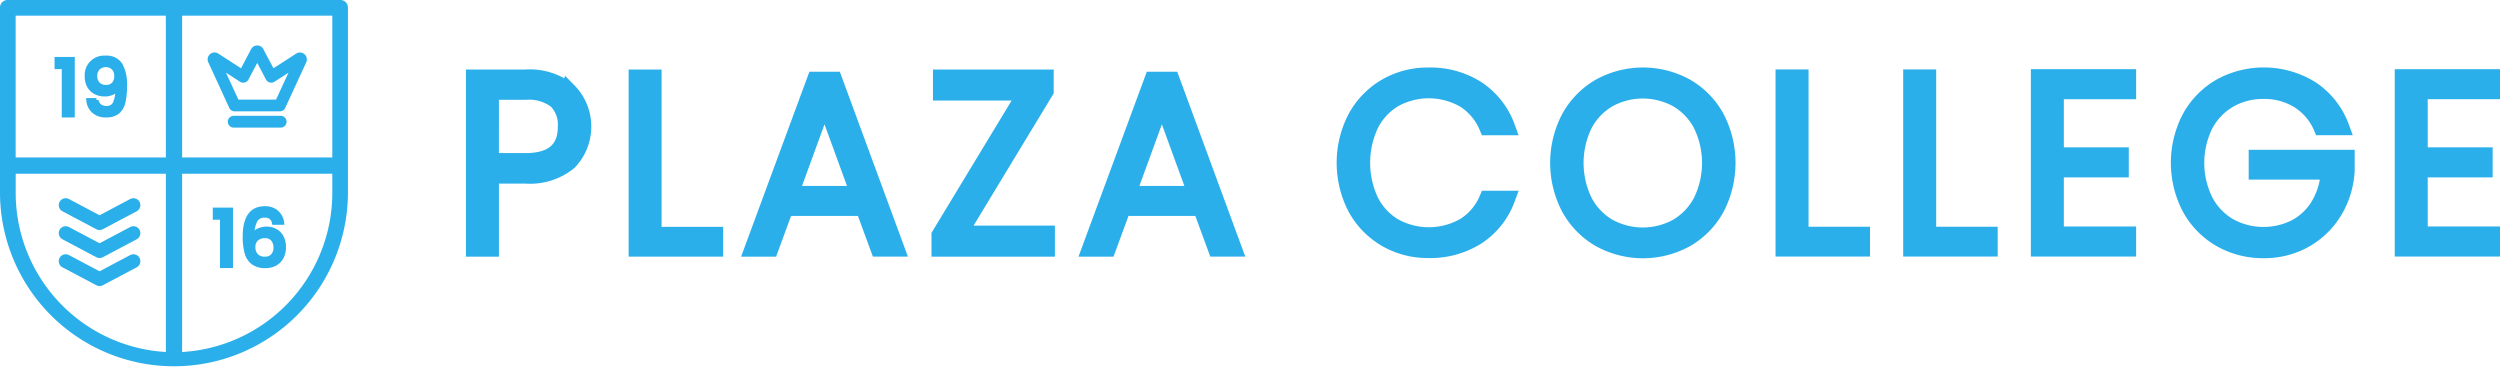 <svg xmlns="http://www.w3.org/2000/svg" width="304.653" height="44.839" viewBox="0 0 304.653 44.839">
  <g id="LOGO" transform="translate(16564.25 22673.719)">
    <g id="Group_40415" data-name="Group 40415" transform="translate(-16506.471 -22664.498)">
      <g id="Group_40413" data-name="Group 40413" transform="translate(0 0.253)">
        <path id="Path_22480" data-name="Path 22480" d="M295.933,47.232a7.514,7.514,0,0,0-5.247-1.632H284.42V66.4h2.021V57.5h4.246a7.515,7.515,0,0,0,5.261-1.632,6.189,6.189,0,0,0-.014-8.639Zm-5.247,8.55h-4.246V47.291h4.246a5.446,5.446,0,0,1,3.756,1.084,4.146,4.146,0,0,1,1.175,3.192C295.62,54.364,293.959,55.782,290.686,55.782Z" transform="translate(-284.42 -45.6)" fill="#2aafea" stroke="#2aafea" stroke-width="2"/>
        <path id="Path_22481" data-name="Path 22481" d="M382.45,45.6V66.4h9.515V64.769h-7.5V45.6Z" transform="translate(-362.622 -45.6)" fill="#2aafea" stroke="#2aafea" stroke-width="2"/>
        <path id="Path_22482" data-name="Path 22482" d="M465.851,62.5l.008.022,1.812,4.933h2.134l-7.559-20.53h-2.31L452.35,67.462h2.134l1.822-4.958ZM456.925,60.8l4.155-11.378,4.171,11.424h-8.342Z" transform="translate(-418.383 -46.661)" fill="#2aafea" stroke="#2aafea" stroke-width="2"/>
        <path id="Path_22483" data-name="Path 22483" d="M575.448,47.38l-10.538,17.4V66.4h13.038V64.619H567.26L577.8,47.226V45.6H565.09v1.78Z" transform="translate(-508.176 -45.6)" fill="#2aafea" stroke="#2aafea" stroke-width="2"/>
        <path id="Path_22484" data-name="Path 22484" d="M669.129,62.5l.008.022,1.812,4.933h2.134l-7.557-20.53h-2.31L655.63,67.462h2.134l1.822-4.958ZM660.2,60.8l4.155-11.378,4.171,11.424h-8.342Z" transform="translate(-580.546 -46.661)" fill="#2aafea" stroke="#2aafea" stroke-width="2"/>
      </g>
      <g id="Group_40414" data-name="Group 40414" transform="translate(106.112 0)">
        <path id="Path_22485" data-name="Path 22485" d="M828.769,59.386h-2.375a7.167,7.167,0,0,1-2.737,3.265,8.744,8.744,0,0,1-8.607.105,7.551,7.551,0,0,1-2.894-3.089,10.964,10.964,0,0,1,0-9.363,7.544,7.544,0,0,1,2.894-3.1,8.7,8.7,0,0,1,8.607.119,7.257,7.257,0,0,1,2.737,3.309h2.375a9.41,9.41,0,0,0-3.6-4.608,10.576,10.576,0,0,0-5.967-1.651,10.139,10.139,0,0,0-5.178,1.353,9.767,9.767,0,0,0-3.659,3.778,11.9,11.9,0,0,0,0,10.969,9.784,9.784,0,0,0,3.659,3.764,10.134,10.134,0,0,0,5.178,1.353,10.668,10.668,0,0,0,5.953-1.636A9.324,9.324,0,0,0,828.769,59.386Z" transform="translate(-809.03 -44.366)" fill="#2aafea" stroke="#2aafea" stroke-width="2"/>
        <path id="Path_22486" data-name="Path 22486" d="M956.864,60.485a11.931,11.931,0,0,0,0-10.983,9.7,9.7,0,0,0-3.689-3.778,10.872,10.872,0,0,0-10.506,0,9.808,9.808,0,0,0-3.7,3.778,11.812,11.812,0,0,0,0,10.983,9.807,9.807,0,0,0,3.7,3.778,10.872,10.872,0,0,0,10.506,0A9.722,9.722,0,0,0,956.864,60.485Zm-4.759,2.3a8.7,8.7,0,0,1-8.4,0,7.7,7.7,0,0,1-2.939-3.1,10.7,10.7,0,0,1,0-9.363,7.719,7.719,0,0,1,2.939-3.089,8.7,8.7,0,0,1,8.4,0,7.719,7.719,0,0,1,2.939,3.089,10.694,10.694,0,0,1,0,9.363A7.729,7.729,0,0,1,952.1,62.786Z" transform="translate(-911.602 -44.366)" fill="#2aafea" stroke="#2aafea" stroke-width="2"/>
        <path id="Path_22487" data-name="Path 22487" d="M1073.42,45.54v20.8h9.515V64.709h-7.494V45.54Z" transform="translate(-1019.942 -45.299)" fill="#2aafea" stroke="#2aafea" stroke-width="2"/>
        <path id="Path_22488" data-name="Path 22488" d="M1150.33,45.54v20.8h9.515V64.709h-7.494V45.54Z" transform="translate(-1081.296 -45.299)" fill="#2aafea" stroke="#2aafea" stroke-width="2"/>
        <path id="Path_22489" data-name="Path 22489" d="M1238.069,47.051V45.39H1227.24V66.222h10.829V64.559h-8.809V56.575h7.913V54.915h-7.913V47.051Z" transform="translate(-1142.649 -45.18)" fill="#2aafea" stroke="#2aafea" stroke-width="2"/>
        <path id="Path_22490" data-name="Path 22490" d="M1330.48,60.825a10.589,10.589,0,0,0,1.489-4.956V54.382h-10.918v1.632h8.781l0,.036a8.9,8.9,0,0,1-1.214,4.092,7.342,7.342,0,0,1-2.82,2.7,8.7,8.7,0,0,1-8.141-.136,7.718,7.718,0,0,1-2.939-3.089,10.5,10.5,0,0,1,0-9.274,7.745,7.745,0,0,1,2.939-3.074,8.246,8.246,0,0,1,4.2-1.08,7.883,7.883,0,0,1,4.335,1.185,7.206,7.206,0,0,1,2.737,3.234h2.375a9.481,9.481,0,0,0-3.61-4.593,10.936,10.936,0,0,0-11.072-.314,9.806,9.806,0,0,0-3.7,3.778,11.812,11.812,0,0,0,0,10.983,9.805,9.805,0,0,0,3.7,3.778,10.352,10.352,0,0,0,5.239,1.353,10.071,10.071,0,0,0,5.045-1.278A9.8,9.8,0,0,0,1330.48,60.825Z" transform="translate(-1209.915 -44.35)" fill="#2aafea" stroke="#2aafea" stroke-width="2"/>
        <path id="Path_22491" data-name="Path 22491" d="M1457.3,47.051V45.39H1446.47V66.222H1457.3V64.559h-8.809V56.575h7.913V54.915h-7.913V47.051Z" transform="translate(-1317.536 -45.18)" fill="#2aafea" stroke="#2aafea" stroke-width="2"/>
      </g>
    </g>
    <g id="Group_40423" data-name="Group 40423" transform="translate(-16564 -22673.469)">
      <path id="Path_22492" data-name="Path 22492" d="M41.23,0H.667A.666.666,0,0,0,0,.667V23.388a20.951,20.951,0,0,0,41.9,0V.667A.668.668,0,0,0,41.23,0ZM20.213,42.909a19.682,19.682,0,0,1-18.8-19.521v-2.72h18.8Zm0-23.72H1.408V1.408h18.8Zm20.281,4.2a19.684,19.684,0,0,1-18.8,19.521V20.668h18.8Zm0-4.2h-18.8V1.408h18.8Z" fill="#2aafea" stroke="#2aafea" stroke-width="0.5"/>
      <g id="Group_40416" data-name="Group 40416" transform="translate(25.295 5.542)">
        <path id="Path_22493" data-name="Path 22493" d="M136.448,28.4a.587.587,0,0,0-.708-.051l-3,1.94-1.357-2.577a.593.593,0,0,0-1.048,0l-1.357,2.575-3-1.94a.591.591,0,0,0-.858.744l2.563,5.564a.47.47,0,0,0,.425.273h5.508a.467.467,0,0,0,.425-.273L136.6,29.1A.586.586,0,0,0,136.448,28.4ZM128.4,33.994l-1.94-4.207,2.433,1.572a.474.474,0,0,0,.372.061.465.465,0,0,0,.3-.235l1.293-2.449,1.29,2.449a.47.47,0,0,0,.3.235.457.457,0,0,0,.372-.061l2.433-1.572-1.938,4.207Z" transform="translate(-125.057 -27.4)" fill="#2aafea" stroke="#2aafea" stroke-width="0.5"/>
        <path id="Path_22494" data-name="Path 22494" d="M143.441,69.78h-5.722a.469.469,0,0,0,0,.939h5.722a.469.469,0,0,0,0-.939Z" transform="translate(-134.784 -61.208)" fill="#2aafea" stroke="#2aafea" stroke-width="0.5"/>
      </g>
      <g id="Group_40420" data-name="Group 40420" transform="translate(7.162 24.158)">
        <g id="Group_40417" data-name="Group 40417">
          <path id="Path_22495" data-name="Path 22495" d="M40.127,122.812a.586.586,0,0,1-.277-.069l-4.126-2.187a.594.594,0,1,1,.556-1.05l3.849,2.039,3.849-2.039a.594.594,0,0,1,.556,1.05l-4.126,2.187A.64.64,0,0,1,40.127,122.812Z" transform="translate(-35.408 -119.438)" fill="#2aafea" stroke="#2aafea" stroke-width="0.5"/>
        </g>
        <g id="Group_40418" data-name="Group 40418" transform="translate(0 3.412)">
          <path id="Path_22496" data-name="Path 22496" d="M40.127,139.682a.586.586,0,0,1-.277-.069l-4.126-2.187a.594.594,0,1,1,.556-1.05l3.849,2.039,3.849-2.039a.594.594,0,1,1,.556,1.05l-4.126,2.187A.64.64,0,0,1,40.127,139.682Z" transform="translate(-35.408 -136.308)" fill="#2aafea" stroke="#2aafea" stroke-width="0.5"/>
        </g>
        <g id="Group_40419" data-name="Group 40419" transform="translate(0 6.825)">
          <path id="Path_22497" data-name="Path 22497" d="M40.127,156.552a.586.586,0,0,1-.277-.069L35.724,154.3a.594.594,0,0,1,.556-1.05l3.849,2.039,3.849-2.039a.594.594,0,0,1,.556,1.05l-4.126,2.187A.614.614,0,0,1,40.127,156.552Z" transform="translate(-35.408 -153.178)" fill="#2aafea" stroke="#2aafea" stroke-width="0.5"/>
        </g>
      </g>
      <g id="Group_40421" data-name="Group 40421" transform="translate(6.649 6.782)">
        <path id="Path_22498" data-name="Path 22498" d="M32.87,35.291V34.31h1.962v6.875H33.746V35.291Z" transform="translate(-32.87 -34.152)" fill="#2aafea" stroke="#2aafea" stroke-width="0.5"/>
        <path id="Path_22499" data-name="Path 22499" d="M52.634,39.412a1.32,1.32,0,0,0,.839.245,1.057,1.057,0,0,0,.981-.528,3.765,3.765,0,0,0,.311-1.8,1.452,1.452,0,0,1-.637.5,2.235,2.235,0,0,1-.892.174,2.438,2.438,0,0,1-1.112-.251A1.848,1.848,0,0,1,51.337,37a2.348,2.348,0,0,1-.287-1.2,2.115,2.115,0,0,1,2.282-2.271,1.994,1.994,0,0,1,1.824.854A4.965,4.965,0,0,1,55.7,37a8.043,8.043,0,0,1-.2,1.99,2.133,2.133,0,0,1-.7,1.169,2.184,2.184,0,0,1-1.386.4,2.147,2.147,0,0,1-1.555-.528A2.016,2.016,0,0,1,51.24,38.7h.989A1.15,1.15,0,0,0,52.634,39.412Zm1.683-2.672a1.335,1.335,0,0,0,.326-.939,1.42,1.42,0,0,0-.344-1.013,1.383,1.383,0,0,0-1.877.01,1.386,1.386,0,0,0-.344.975,1.36,1.36,0,0,0,.334.947,1.29,1.29,0,0,0,1.013.372A1.156,1.156,0,0,0,54.317,36.74Z" transform="translate(-47.373 -33.53)" fill="#2aafea" stroke="#2aafea" stroke-width="0.5"/>
      </g>
      <g id="Group_40422" data-name="Group 40422" transform="translate(25.929 25.13)">
        <path id="Path_22500" data-name="Path 22500" d="M128.19,126.051v-.981h1.962v6.873h-1.084v-5.892Z" transform="translate(-128.19 -124.902)" fill="#2aafea" stroke="#2aafea" stroke-width="0.5"/>
        <path id="Path_22501" data-name="Path 22501" d="M149.41,125.35a1.207,1.207,0,0,0-.765-.216,1.235,1.235,0,0,0-1.112.57,3.741,3.741,0,0,0-.386,1.891,1.629,1.629,0,0,1,.716-.641,2.306,2.306,0,0,1,1.017-.227,2.188,2.188,0,0,1,1.1.269,1.87,1.87,0,0,1,.744.779,2.562,2.562,0,0,1,.269,1.216,2.612,2.612,0,0,1-.259,1.179,1.926,1.926,0,0,1-.769.815,2.392,2.392,0,0,1-1.226.3,2.43,2.43,0,0,1-1.523-.429,2.253,2.253,0,0,1-.773-1.212,7.291,7.291,0,0,1-.223-1.952q0-3.45,2.433-3.451a2.081,2.081,0,0,1,1.485.51,2.028,2.028,0,0,1,.637,1.254h-.989A1.136,1.136,0,0,0,149.41,125.35Zm-1.74,2.625a1.238,1.238,0,0,0-.4,1,1.409,1.409,0,0,0,.372,1.032,1.387,1.387,0,0,0,1.042.382,1.226,1.226,0,0,0,.939-.368,1.381,1.381,0,0,0,.344-.981,1.5,1.5,0,0,0-.334-1.023,1.239,1.239,0,0,0-.985-.382A1.463,1.463,0,0,0,147.67,127.976Z" transform="translate(-142.573 -124.24)" fill="#2aafea" stroke="#2aafea" stroke-width="0.5"/>
      </g>
    </g>
  </g>
</svg>
